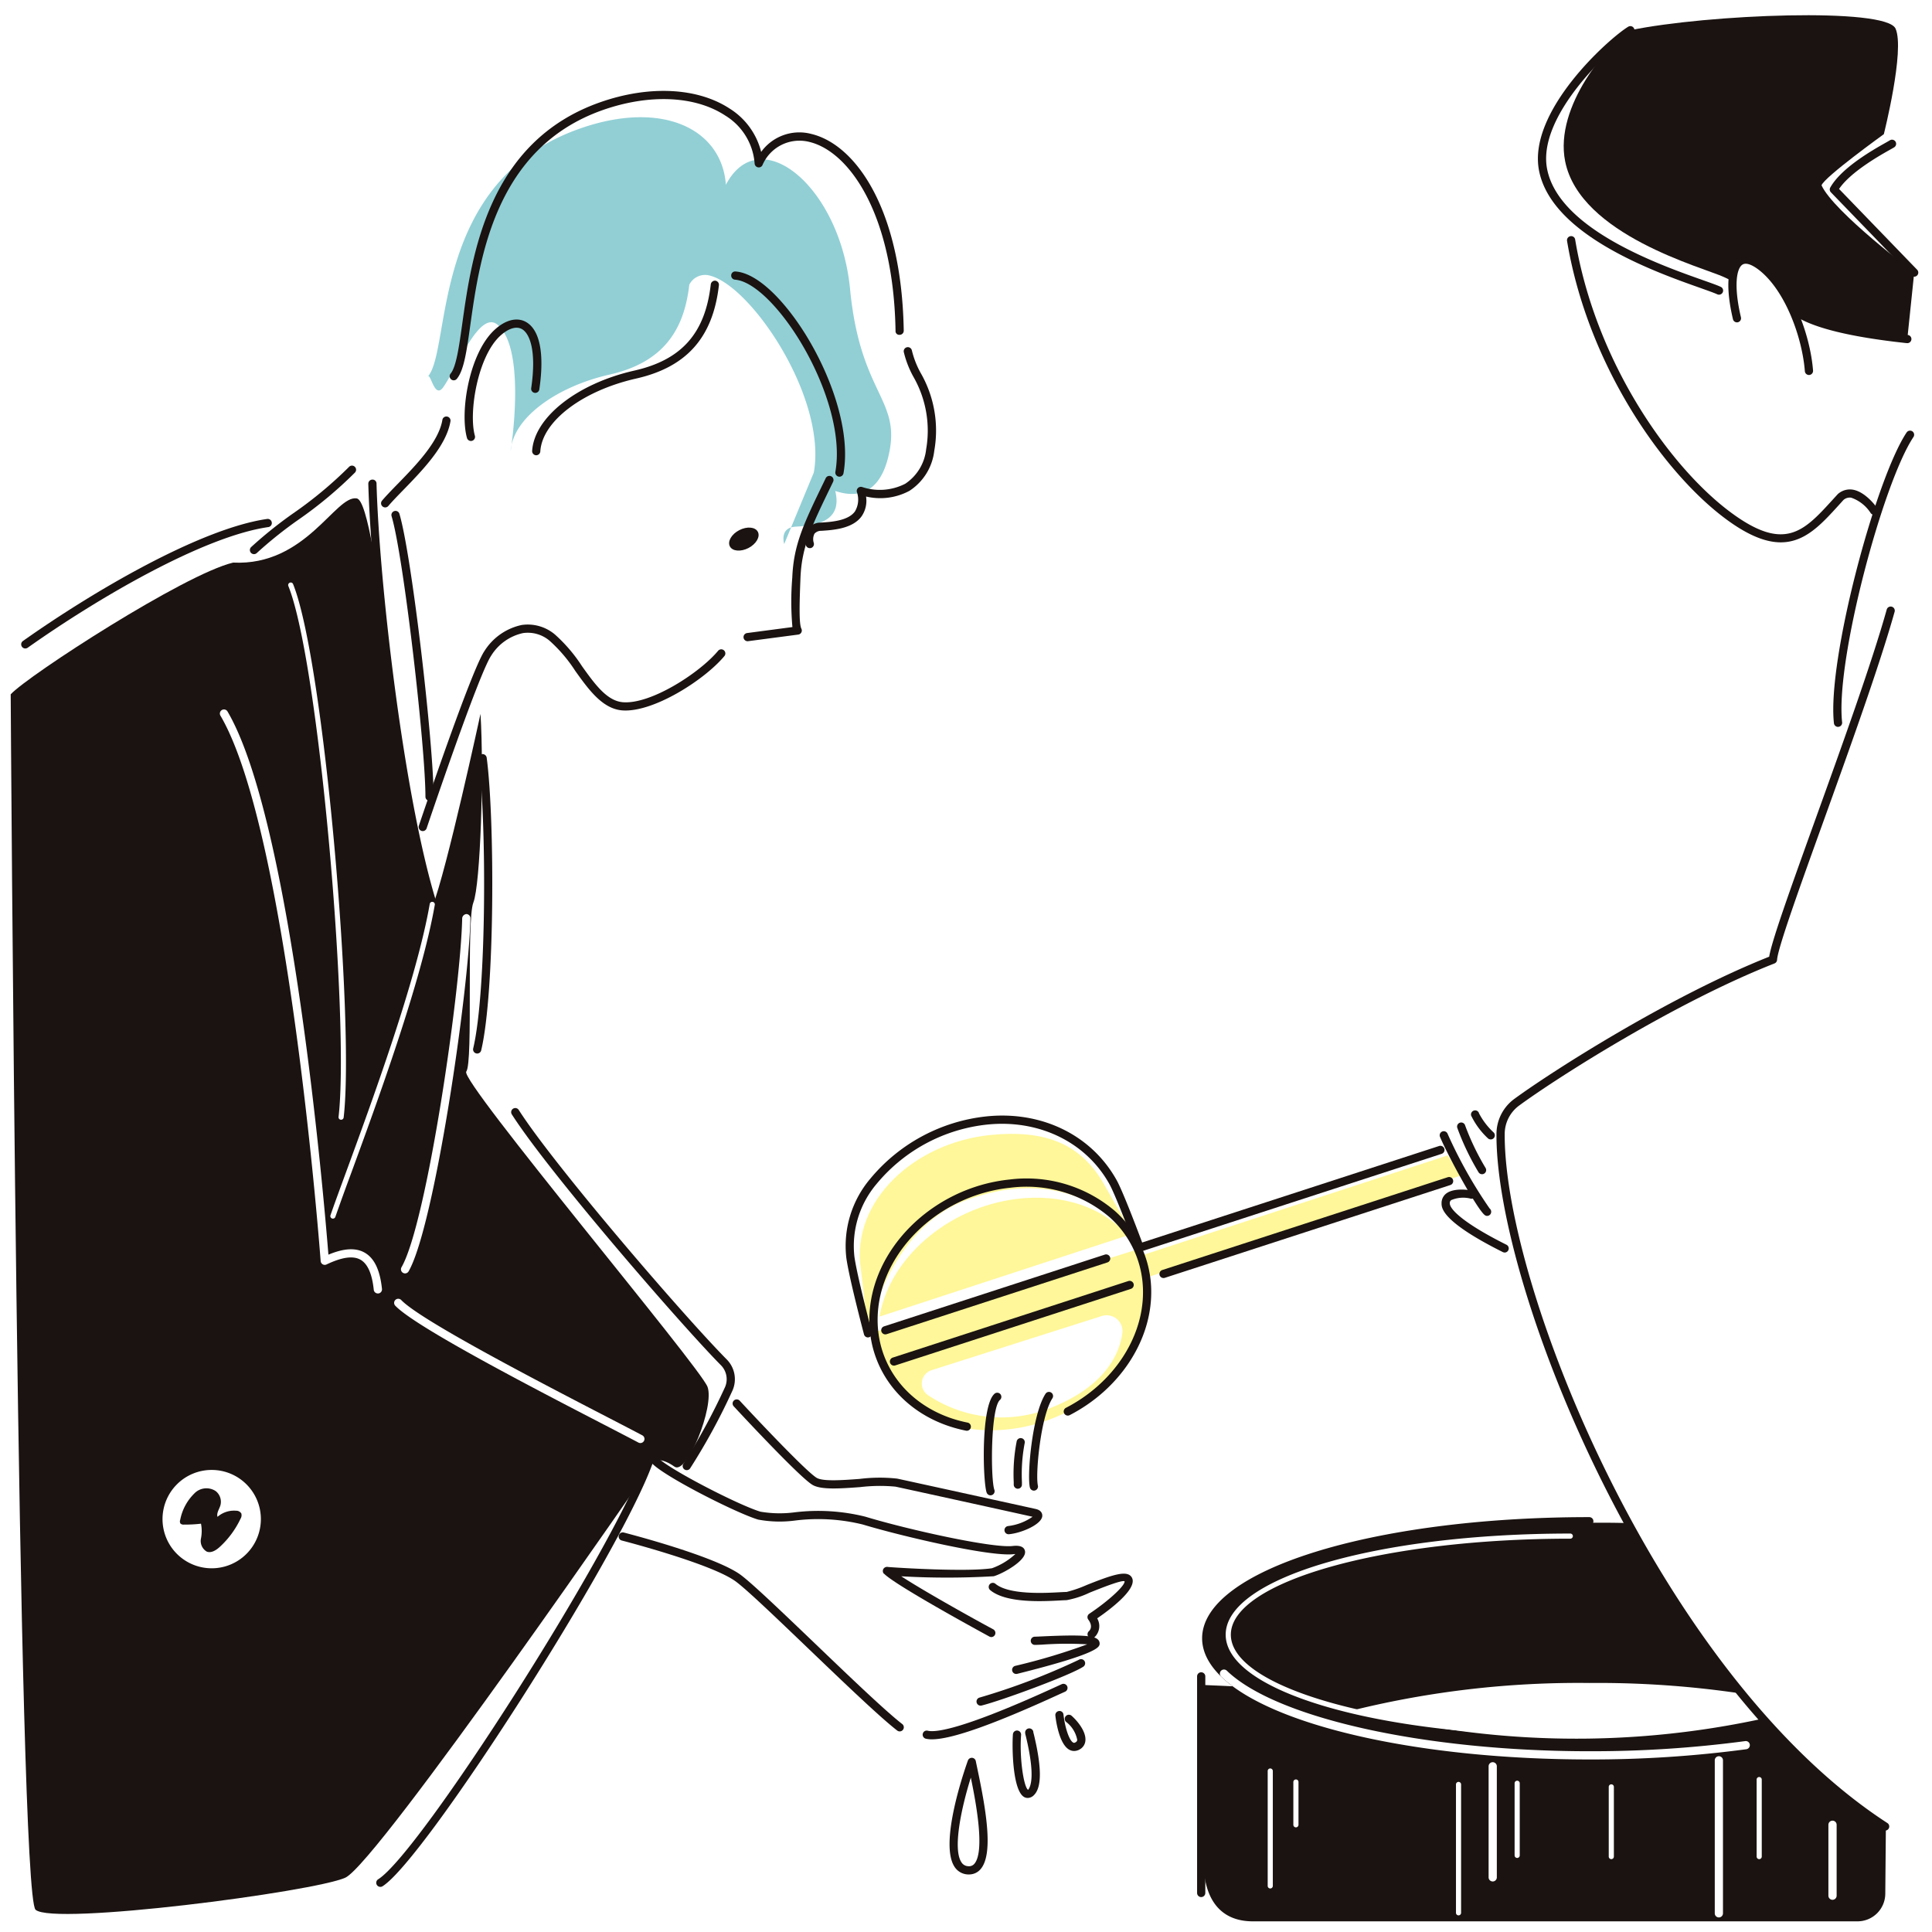 <svg xmlns="http://www.w3.org/2000/svg" width="214" height="214"><g data-name="グループ 1181"><g data-name="グループ 1180"><path data-name="長方形 726" fill="#fff" d="M0 0h214v214H0z"/><g data-name="グループ 1170"><g data-name="グループ 1166"><path data-name="パス 1601" d="M133.297 186.638v19.36c0 4.386 1.881 6.821 5.48 6.821h66.972a3.075 3.075 0 003.076-3.046l.176-19.684z" fill="#1a1311"/><path data-name="パス 1602" d="M176.039 168.672c-23.436 0-42.431 5.8-42.431 12.964s19 12.966 42.431 12.966a111.558 111.558 0 0027.886-3.211v-19.51a111.568 111.568 0 00-27.886-3.209z" fill="#1a1311"/><path data-name="パス 1603" d="M200.646 189.038a107.48 107.48 0 00-24.607-2.621 104.372 104.372 0 00-26.084 3 97.369 97.369 0 0050.691-.379z" fill="#fff"/></g><g data-name="グループ 1167"><path data-name="パス 1604" d="M86.862 60.26s-.566-1.808 1.244-1.922 5.313-.339 4.408-3.957c1.7.566 5.028 1.085 6.044-4.569s-3.3-6.418-4.4-17.79-10.025-18.678-13.755-11.555c-.453-6.218-7.063-9.414-16.141-6.235C47.568 20.077 50.03 38.551 47.424 41.67c.335-.146.738 2.55 1.686 1.2 1.551-2.209 4.018-8.62 6.023-6.883 3.226 2.795 1.429 13.983 1.429 13.983.227-3.619 4.976-7.123 10.967-8.481s8.254-4.974 8.82-9.948a1.947 1.947 0 012.261-1.019c4.622 1.139 13 13.569 11.533 21.82" fill="#91cfd5"/><path data-name="パス 1605" d="M1.185 76.905c1.96-2.111 19.259-13.314 24.639-14.588 8.082.395 11.327-7.505 13.693-7.11s4.745 33.5 8.363 45.258c1.6-4.047 5.343-21.394 5.343-21.394.395 6.308 0 18.888-.79 20.9s0 17.739-.787 18.725 25.939 32.755 26.726 34.924-2.284 9.82-3.664 8.835-2.184-.708-2.184-.708-30.735 44.662-34.283 46.241-32.326 5.322-34.3 3.548S1.185 76.905 1.185 76.905z" fill="#1a1311"/></g><g data-name="グループ 1169"><path data-name="パス 1606" d="M190.977 30.698c-2.3-1.075-15.976-4.648-17.612-12.831-1.229-6.137 4.918-13.138 7.218-14.519 8.518-1.763 28.326-2.555 29.381-.178s-1.3 11.692-1.3 11.692-6.615 4.768-6.9 5.667c1.356 2.956 10.266 9.661 10.266 9.661l-.766 7.364c-1.381-.154-9.051-.92-12.119-2.915" fill="#1a1311"/><path data-name="パス 1607" d="M192.395 35.252c-1.227-5.214-.155-7.975 2.76-5.676s4.908 7.516 5.214 11.506" fill="#fff"/><path data-name="パス 1608" d="M209.419 67.646c-3.22 11.5-12.883 35.891-13.037 38.652-10.744 4.221-23.727 12.389-28.367 15.787a4.39 4.39 0 00-1.8 3.535c-.084 18.05 17.865 60.653 42.594 76.7 1.783 1.07 2.394-3.408 2.394-3.408s.408-128.51.609-134.213" fill="#fff"/><g data-name="グループ 1168" fill="#fff799"><path data-name="パス 1609" d="M112.605 132.802c-7.673.952-14.113 6.619-15.18 13.031l27.466-8.989c-2.619-3.034-7.119-4.683-12.286-4.042z"/><path data-name="パス 1610" d="M97.262 147.428c-.165 7.029 6.411 11.889 14.7 10.862s15.169-7.569 15.345-14.607a9.967 9.967 0 00-1.323-5.289z"/><path data-name="パス 1611" d="M122.371 131.324c-2.51-4.528-6.429-6.242-12.707-5.6-8.369.862-15.334 7.263-14.337 14.689.294 2.188.813 7.273.813 7.273s2.128-11.514 10.845-14.734c12.938-4.779 19.086 4.788 19.086 4.788s-2.951-5.062-3.7-6.416z"/></g></g><path data-name="パス 1612" d="M122.05 145.768l-18.858 6a1.554 1.554 0 00-.369 2.793 14.686 14.686 0 0013.831 1.278c5.69-2.336 7.288-5.738 7.655-8.091a1.758 1.758 0 00-2.259-1.98z" fill="#fff"/><path data-name="パス 1613" d="M124.262 139.773l36.078-11.791 1.511 2.217-37.589 12.194z" fill="#fff799"/></g><g data-name="グループ 1179"><path data-name="パス 1614" d="M133.052 210.132a.457.457 0 01-.455-.457v-23.988a.455.455 0 01.91 0v23.991a.457.457 0 01-.455.454z" fill="#1a1311"/><g data-name="グループ 1172"><path data-name="パス 1615" d="M176.04 194.888c-24.049 0-42.886-5.894-42.886-13.421s18.837-13.421 42.886-13.421a.456.456 0 010 .912c-22.754 0-41.977 5.727-41.977 12.509s19.223 12.509 41.977 12.509a128.13 128.13 0 0017.267-1.122.451.451 0 01.513.388.456.456 0 01-.388.513 128.952 128.952 0 01-17.392 1.133z" fill="#1a1311"/><path data-name="パス 1616" d="M176.04 194.888c-18.708 0-35.1-3.689-40.78-9.18a.454.454 0 11.63-.654c5.44 5.255 21.95 8.923 40.149 8.923a128.128 128.128 0 0017.267-1.122.451.451 0 01.513.388.456.456 0 01-.388.513 128.953 128.953 0 01-17.391 1.132z" fill="#fff"/><path data-name="パス 1617" d="M173.936 192.265c-21.4 0-38.172-4.921-38.172-11.2s16.767-11.2 38.172-11.2a.284.284 0 110 .568c-20.735 0-37.6 4.773-37.6 10.635s16.868 10.635 37.6 10.635a121.435 121.435 0 0015.437-.946.287.287 0 01.317.244.282.282 0 01-.245.32 121.769 121.769 0 01-15.509.944z" fill="#fff"/><g data-name="グループ 1171" fill="#fff"><path data-name="パス 1618" d="M140.7 209.179a.285.285 0 01-.283-.285v-12.726a.284.284 0 11.568 0v12.726a.285.285 0 01-.285.285z"/><path data-name="パス 1619" d="M143.544 202.41a.285.285 0 01-.285-.285v-4.738a.285.285 0 11.57 0v4.737a.286.286 0 01-.285.286z"/><path data-name="パス 1620" d="M161.557 212.159a.285.285 0 01-.285-.285v-14.217a.284.284 0 01.568 0v14.213a.285.285 0 01-.283.289z"/><path data-name="パス 1621" d="M165.344 208.403a.457.457 0 01-.457-.455v-12.322a.456.456 0 01.911 0v12.323a.455.455 0 01-.454.454z"/><path data-name="パス 1622" d="M168.05 205.798a.285.285 0 01-.283-.285v-7.988a.284.284 0 01.568 0v7.988a.285.285 0 01-.285.285z"/><path data-name="パス 1623" d="M178.477 205.93a.285.285 0 01-.283-.285v-7.718a.284.284 0 01.569 0v7.718a.285.285 0 01-.286.285z"/><path data-name="パス 1624" d="M190.393 212.386a.455.455 0 01-.455-.455v-16.925a.455.455 0 11.909 0v16.926a.455.455 0 01-.454.454z"/><path data-name="パス 1625" d="M194.86 205.93a.285.285 0 01-.285-.285v-8.528a.284.284 0 11.568 0v8.528a.285.285 0 01-.283.285z"/><path data-name="パス 1626" d="M202.98 210.434a.457.457 0 01-.455-.457v-7.853a.456.456 0 01.912 0v7.853a.458.458 0 01-.457.457z"/></g></g><g data-name="グループ 1174"><path data-name="パス 1627" d="M82.805 71.026a.455.455 0 01-.06-.905l5.028-.663a31.9 31.9 0 01-.015-5.48c.146-3.672 1.285-6.021 3.554-10.7l.144-.3a.455.455 0 11.817.4l-.142.3c-2.216 4.562-3.327 6.853-3.466 10.336-.11 2.75-.178 5.068.1 5.622a.454.454 0 01-.347.654l-5.553.731z" fill="#1a1311"/><path data-name="パス 1628" d="M46.829 92.056a.507.507 0 01-.146-.024.456.456 0 01-.285-.577c.234-.7 5.768-17.1 7.246-19.319a6.462 6.462 0 014.146-2.909 4.659 4.659 0 013.674 1.051 17.12 17.12 0 013 3.511c1.409 1.969 2.741 3.829 4.5 3.99 3.1.281 8.543-3.254 10.568-5.682a.455.455 0 11.7.581c-2.194 2.634-7.928 6.3-11.349 6.006-2.175-.2-3.691-2.317-5.159-4.365a16.455 16.455 0 00-2.827-3.327 3.721 3.721 0 00-2.969-.867 5.542 5.542 0 00-3.531 2.514c-1.411 2.117-7.083 18.936-7.141 19.107a.457.457 0 01-.427.31z" fill="#1a1311"/><path data-name="パス 1629" d="M92.98 52.802a.348.348 0 01-.081-.009.457.457 0 01-.369-.528c.929-5.221-2.186-12.576-5.744-17.144-1.969-2.529-3.928-4.039-5.373-4.142a.456.456 0 01-.42-.487.435.435 0 01.485-.42c1.727.122 3.867 1.718 6.027 4.492 3.683 4.725 6.9 12.381 5.924 17.863a.459.459 0 01-.449.375z" fill="#1a1311"/><path data-name="パス 1630" d="M59.399 50.427h-.03a.459.459 0 01-.425-.485c.234-3.721 4.993-7.462 11.321-8.893 5.238-1.188 7.851-4.135 8.466-9.558a.47.47 0 01.5-.4.455.455 0 01.4.5c-.659 5.787-3.572 9.073-9.172 10.341-5.939 1.345-10.405 4.738-10.611 8.065a.457.457 0 01-.449.43z" fill="#1a1311"/><path data-name="パス 1631" d="M52.163 48.844a.455.455 0 01-.438-.332c-.809-2.889.244-9.412 3.072-11.992 1.188-1.085 2.43-1.4 3.415-.884 1.574.837 2.115 3.5 1.525 7.505a.455.455 0 01-.9-.133c.607-4.11-.146-6.087-1.051-6.57-.624-.33-1.489-.054-2.375.755-2.508 2.289-3.524 8.52-2.81 11.074a.454.454 0 01-.313.56.411.411 0 01-.125.017z" fill="#1a1311"/><path data-name="パス 1632" d="M42.664 56.204a.449.449 0 01-.292-.109.455.455 0 01-.056-.641c.453-.534 1.064-1.165 1.714-1.83 2.036-2.087 4.564-4.684 4.97-7.108a.446.446 0 01.523-.375.454.454 0 01.373.523c-.45 2.707-3.091 5.418-5.214 7.6-.637.654-1.238 1.272-1.669 1.782a.455.455 0 01-.349.158z" fill="#1a1311"/><path data-name="パス 1633" d="M50.263 42.127a.464.464 0 01-.294-.107.457.457 0 01-.056-.641c.62-.742.933-2.966 1.293-5.545 1.057-7.535 2.827-20.145 15.279-24.508 5.416-1.9 10.783-1.634 14.347.708a7.923 7.923 0 013.479 4.792 5.214 5.214 0 015.536-1.995c4.942 1.171 10.032 8.365 10.257 21.793a.456.456 0 01-.448.463.411.411 0 01-.461-.448c-.219-12.87-5.107-19.866-9.558-20.922a4.451 4.451 0 00-5.186 2.582.449.449 0 01-.5.234.454.454 0 01-.363-.412 6.823 6.823 0 00-3.26-5.326c-3.329-2.188-8.391-2.415-13.548-.609-11.926 4.178-13.648 16.445-14.678 23.775-.412 2.939-.71 5.06-1.5 6a.449.449 0 01-.339.166z" fill="#1a1311"/><path data-name="パス 1634" d="M89.699 60.715a.454.454 0 01-.433-.317 2.232 2.232 0 01.193-1.793 1.794 1.794 0 011.454-.719c1.132-.071 3.022-.189 3.779-1.227a2.549 2.549 0 00.219-2.169.454.454 0 01.133-.444.466.466 0 01.453-.1 6.191 6.191 0 004.768-.36 5.251 5.251 0 002.321-3.824 11.994 11.994 0 00-1.444-8.084 10.889 10.889 0 01-1.038-2.711.457.457 0 01.9-.154 9.969 9.969 0 00.959 2.469 12.8 12.8 0 011.523 8.644 6.116 6.116 0 01-2.756 4.444 6.837 6.837 0 01-4.8.628 3.035 3.035 0 01-.5 2.2c-1.01 1.381-3.168 1.514-4.457 1.6a.954.954 0 00-.761.324 1.351 1.351 0 00-.075 1.01.457.457 0 01-.3.568.477.477 0 01-.138.015z" fill="#1a1311"/><path data-name="パス 1635" d="M47.581 88.706a.459.459 0 01-.457-.457c0-5.549-2.422-26.642-3.75-31.072a.455.455 0 01.3-.566.447.447 0 01.566.3c1.373 4.573 3.79 25.538 3.79 31.333a.457.457 0 01-.449.462z" fill="#1a1311"/><path data-name="パス 1636" d="M47.882 100.466a.457.457 0 01-.435-.322c-3.6-11.692-6.342-35.381-6.651-46.552a.454.454 0 01.442-.468.437.437 0 01.468.442c.307 11.122 3.037 34.69 6.611 46.309a.453.453 0 01-.3.568.411.411 0 01-.135.023z" fill="#1a1311"/><path data-name="パス 1637" d="M36.875 134.983a.278.278 0 01-.092-.015.283.283 0 01-.176-.36c.36-1.053.931-2.608 1.652-4.577 2.949-8.039 7.883-21.5 9.341-29.9a.276.276 0 01.33-.232.281.281 0 01.23.328c-1.467 8.451-6.411 21.941-9.367 30a266.988 266.988 0 00-1.647 4.562.288.288 0 01-.271.194z" fill="#fff"/><path data-name="パス 1638" d="M28.133 61.38a.455.455 0 01-.322-.776 46.544 46.544 0 014.627-3.717 45.167 45.167 0 006.213-5.161.448.448 0 01.641-.032.454.454 0 01.034.641 45.938 45.938 0 01-6.345 5.283 46.047 46.047 0 00-4.526 3.629.453.453 0 01-.322.133z" fill="#1a1311"/><path data-name="パス 1639" d="M2.803 71.828a.455.455 0 01-.264-.826c7.872-5.57 19.675-12.451 27.035-13.517a.455.455 0 11.131.9c-7.2 1.045-18.85 7.851-26.638 13.361a.459.459 0 01-.264.082z" fill="#1a1311"/><path data-name="パス 1640" d="M41.852 143.271a.454.454 0 01-.453-.41c-.182-1.763-.678-2.883-1.473-3.329-.822-.459-2.049-.287-3.758.528a.455.455 0 01-.65-.378c-.034-.474-3.575-47.562-11.093-60.4a.455.455 0 11.785-.459c7.134 12.185 10.71 54.4 11.167 60.151 1.7-.708 3.012-.787 4-.232 1.083.609 1.716 1.926 1.933 4.03a.455.455 0 01-.406.5z" fill="#fff"/><path data-name="パス 1641" d="M42.131 209a.454.454 0 01-.24-.841c4.622-2.891 25.87-36.23 29.525-46.329a1.508 1.508 0 00-.7-1.87.455.455 0 01.425-.8 2.408 2.408 0 011.126 2.984c-3.683 10.182-25.2 43.853-29.9 46.792a.439.439 0 01-.236.064z" fill="#1a1311"/><path data-name="パス 1642" d="M70.931 159.842a.479.479 0 01-.213-.054c-.918-.485-2.214-1.156-3.743-1.948-7.825-4.05-20.92-10.828-23.193-13.213a.456.456 0 01.015-.643.461.461 0 01.646.015c2.166 2.276 15.688 9.275 22.951 13.033 1.534.794 2.829 1.465 3.749 1.952a.453.453 0 01.191.613.458.458 0 01-.403.245z" fill="#fff"/><path data-name="パス 1643" d="M37.781 124.029h-.032a.281.281 0 01-.249-.315c1.225-10.42-2.138-50.325-5.56-58.8a.284.284 0 01.156-.371.278.278 0 01.369.157c3.443 8.526 6.829 48.619 5.6 59.082a.285.285 0 01-.284.247z" fill="#fff"/><path data-name="パス 1644" d="M52.855 116.695a.456.456 0 01-.442-.56c1.519-6.379 1.48-25.46.594-32.095a.454.454 0 01.39-.511.47.47 0 01.511.393c.894 6.69.929 25.965-.609 32.423a.454.454 0 01-.444.35z" fill="#1a1311"/><path data-name="パス 1645" d="M76.072 162.843a.455.455 0 01-.384-.7 69.943 69.943 0 004.629-8.515 2.206 2.206 0 00-.455-2.4c-4.275-4.311-19.019-21.293-23.17-27.794a.455.455 0 01.768-.489c3.915 6.132 18.273 22.824 23.047 27.644a3.111 3.111 0 01.652 3.38 68.878 68.878 0 01-4.706 8.659.45.45 0 01-.381.215z" fill="#1a1311"/><path data-name="パス 1646" d="M44.865 141.05a.431.431 0 01-.225-.062.452.452 0 01-.167-.62c2.814-4.893 6.57-30.786 6.722-38.675a.518.518 0 01.463-.446.455.455 0 01.446.463c-.154 7.956-3.974 34.126-6.844 39.111a.453.453 0 01-.395.229z" fill="#fff"/><g data-name="グループ 1173"><path data-name="パス 1647" d="M28.896 168.267a5.447 5.447 0 11-5.448-5.448 5.447 5.447 0 015.448 5.448z" fill="#fff"/><path data-name="パス 1648" d="M19.963 168.341a.477.477 0 00.022.41.472.472 0 00.378.122 15.255 15.255 0 001.9-.1 4.237 4.237 0 01-.008 1.667 1.361 1.361 0 00.65 1.426c.506.193 1.051-.165 1.45-.532a10.087 10.087 0 002.288-3.11.73.73 0 00.086-.588.668.668 0 00-.586-.3 2.786 2.786 0 00-2.05.678c-.129-.427.193-.843.32-1.27a1.505 1.505 0 00-.525-1.585 1.86 1.86 0 00-2.379.283 5.555 5.555 0 00-1.546 2.899z" fill="#1a1311"/></g><path data-name="パス 1649" d="M109.804 181.33a.456.456 0 01-.214-.056c-.1-.056-10.281-5.577-11.651-6.947a.209.209 0 01-.067-.049.46.46 0 01-.034-.474.481.481 0 01.525-.236c.751.069 8.668.577 11.516.139a7.54 7.54 0 002.587-1.572c-.06 0-.133.006-.219.017-2.636.292-12.415-2-16.679-3.288a20.65 20.65 0 00-7.469-.444 13.114 13.114 0 01-4.118-.1c-2.364-.695-10.474-4.8-11.795-6.268a.453.453 0 11.673-.607c1.118 1.24 9.017 5.307 11.381 6a12.765 12.765 0 003.8.067 21.636 21.636 0 017.793.48c4.835 1.465 14.082 3.5 16.312 3.254.311-.034 1.257-.139 1.39.564.2 1.042-2.52 2.527-3.466 2.784a88.719 88.719 0 01-10.24.006c2.559 1.671 8.014 4.706 10.189 5.875a.457.457 0 01-.217.858z" fill="#1a1311"/><path data-name="パス 1650" d="M99.656 191.782a.464.464 0 01-.281-.1c-1.933-1.5-5.911-5.315-9.759-9-3.5-3.355-6.8-6.523-8.091-7.488-2.623-1.969-12.557-4.532-12.655-4.558a.456.456 0 01.225-.884c.416.107 10.208 2.638 12.977 4.712 1.33 1 4.655 4.187 8.177 7.559 3.829 3.672 7.792 7.471 9.689 8.944a.455.455 0 01-.281.813z" fill="#1a1311"/><path data-name="パス 1651" d="M103.223 192.658a2.882 2.882 0 01-.68-.071.458.458 0 01-.33-.551.449.449 0 01.553-.33c.871.214 3.9-.135 14.3-4.91l.541-.247a.455.455 0 01.369.832l-.532.24c-7.361 3.381-12.033 5.037-14.221 5.037z" fill="#1a1311"/><path data-name="パス 1652" d="M112.581 185.418a.455.455 0 01-.112-.9 68.375 68.375 0 007.962-2.383 38.155 38.155 0 00-4.957.032c-.41.019-.714.032-.847.032a.455.455 0 010-.91c.127 0 .416-.015.8-.032 4.148-.193 5.708-.109 6.175.339a.6.6 0 01.2.44c0 .38 0 1.088-9.11 3.363a.409.409 0 01-.111.019z" fill="#1a1311"/><path data-name="パス 1653" d="M108.635 188.927a.455.455 0 01-.109-.9 74.117 74.117 0 0010.963-4.174.455.455 0 01.506.757c-1.422.946-9.022 3.743-11.248 4.3a.4.4 0 01-.112.017z" fill="#1a1311"/><path data-name="パス 1654" d="M111.704 169.942a.455.455 0 01-.039-.907 5.945 5.945 0 002.707-1.03c-2.231-.5-13.23-2.915-15.182-3.335a18.411 18.411 0 00-3.919.051c-2.231.163-4.335.317-5.281-.251-1.5-.9-8.428-8.385-8.721-8.7a.455.455 0 11.669-.618c1.977 2.141 7.368 7.848 8.52 8.541.7.418 2.851.262 4.747.122a17.924 17.924 0 014.176-.034c2.046.442 14.028 3.072 15.345 3.363.71.159.734.635.723.779-.062.933-2.321 1.9-3.707 2.018z" fill="#1a1311"/><path data-name="パス 1655" d="M120.91 181.475a.456.456 0 01-.292-.8c.086-.075.5-.513-.073-1.278a.454.454 0 01-.084-.35.461.461 0 01.2-.3c2.132-1.422 3.994-3.14 3.9-3.6-.375-.144-2.724.811-3.852 1.257a10.059 10.059 0 01-2.576.841c-.148 0-.393.015-.7.03-1.956.105-6.021.322-7.771-1.16a.455.455 0 01.586-.695c1.476 1.248 5.44 1.04 7.136.946.334-.017.594-.03.753-.03a13.476 13.476 0 002.241-.776c2.349-.931 3.942-1.508 4.667-1.135a.768.768 0 01.4.5c.3 1.229-2.393 3.286-3.914 4.333a1.7 1.7 0 01-.328 2.119.456.456 0 01-.293.098z" fill="#1a1311"/><path data-name="パス 1656" d="M82.906 60.701c-.858.444-1.783.363-2.063-.184s.182-1.347 1.038-1.791 1.78-.365 2.064.182-.184 1.346-1.039 1.793z" fill="#1a1311"/></g><g data-name="グループ 1177" fill="#1a1311"><path data-name="パス 1657" d="M197.251 60.073c-1.651 0-3.638-.751-6.205-2.675-6.8-5.1-15.169-16.891-17.47-30.713a.456.456 0 01.373-.523.446.446 0 01.526.375c2.261 13.575 10.459 25.137 17.119 30.132 6.06 4.545 8.194 2.207 11.422-1.338l.549-.6a2 2 0 011.613-.5c1.484.212 2.726 2.006 2.778 2.081a.454.454 0 01-.116.633.461.461 0 01-.635-.118 4.185 4.185 0 00-2.156-1.7 1.051 1.051 0 00-.86.257l-.5.553c-1.966 2.163-3.766 4.136-6.438 4.136z"/><path data-name="パス 1658" d="M190.401 32.64a.442.442 0 01-.193-.043c-.339-.159-1.03-.4-1.9-.712-4.908-1.735-16.4-5.8-17.829-12.955-1.326-6.628 7.814-14.734 9.875-15.971a.455.455 0 11.468.781c-1.888 1.133-10.665 8.947-9.448 15.012 1.328 6.649 12.475 10.592 17.237 12.275.933.33 1.609.568 1.988.746a.454.454 0 01-.193.867z"/><path data-name="パス 1659" d="M211.261 38.008h-.051l-.193-.021c-6.029-.658-10.107-1.656-12.121-2.964a.457.457 0 11.5-.764c1.3.847 4.389 2.023 11.722 2.823l.2.021a.455.455 0 01-.049.907z"/><path data-name="パス 1660" d="M212.027 30.646a.449.449 0 01-.326-.139l-8.895-9.2a.454.454 0 01-.073-.538c1.244-2.211 4.828-4.226 6.177-4.983.2-.114.345-.2.408-.236a.456.456 0 11.506.759c-.071.047-.234.139-.467.27-1.109.622-4.376 2.46-5.652 4.35l8.648 8.949a.453.453 0 01-.011.643.446.446 0 01-.315.125z"/><path data-name="パス 1661" d="M200.37 41.537a.456.456 0 01-.453-.42c-.287-3.715-2.151-8.9-5.045-11.184-.476-.373-1.349-.952-1.868-.62-.667.425-.978 2.394-.167 5.836a.454.454 0 11-.884.208c-.843-3.567-.635-6.049.562-6.812.519-.33 1.45-.485 2.921.676 3.1 2.445 5.088 7.917 5.388 11.827a.455.455 0 01-.418.487z"/><path data-name="パス 1662" d="M203.591 80.514a.457.457 0 01-.453-.405c-.77-6.943 4.618-27.058 8.05-32.206a.46.46 0 01.633-.127.455.455 0 01.124.631c-3.37 5.054-8.659 24.791-7.9 31.6a.454.454 0 01-.4.5z"/><path data-name="パス 1663" d="M208.805 202.768a.453.453 0 01-.247-.073c-25.289-16.407-42.884-59.816-42.8-77.083a4.827 4.827 0 011.99-3.9c4.266-3.123 17.237-11.381 28.217-15.742.287-1.742 2.188-7.065 5.161-15.328 2.913-8.086 6.216-17.254 7.859-23.125a.454.454 0 11.875.244c-1.652 5.9-4.959 15.088-7.876 23.191-2.61 7.241-5.071 14.084-5.144 15.364a.456.456 0 01-.287.4c-10.954 4.3-24 12.6-28.266 15.729a3.913 3.913 0 00-1.617 3.17c-.079 17.093 17.346 60.067 42.386 76.315a.455.455 0 01-.247.837z"/><path data-name="パス 1664" d="M166.66 138.736a.466.466 0 01-.2-.049c-6.784-3.389-6.784-4.9-6.784-5.4a1.327 1.327 0 01.485-1.06c.9-.729 2.735-.386 2.941-.347a.456.456 0 01.356.536.47.47 0 01-.534.358 3.374 3.374 0 00-2.183.159.407.407 0 00-.155.354c0 .7 1.652 2.276 6.283 4.59a.456.456 0 01-.2.862z"/><path data-name="パス 1665" d="M164.725 134.681a.421.421 0 01-.238-.073c-.779-.517-3.94-6.244-4.972-8.655a.454.454 0 11.834-.356 50.822 50.822 0 004.648 8.258.473.473 0 01.094.635.459.459 0 01-.366.191z"/><path data-name="パス 1666" d="M164.161 130.063a.462.462 0 01-.392-.221 28.178 28.178 0 01-2.349-4.908.455.455 0 11.871-.262 27.721 27.721 0 002.261 4.7.457.457 0 01-.39.691z"/><path data-name="パス 1667" d="M165.122 126.209a.447.447 0 01-.322-.133 8.415 8.415 0 01-1.851-2.516.458.458 0 01.332-.553.445.445 0 01.551.33 7.875 7.875 0 001.611 2.1.454.454 0 010 .643.448.448 0 01-.321.129z"/><g data-name="グループ 1175"><path data-name="パス 1668" d="M126.249 138.648a.456.456 0 01-.142-.89l33.3-10.821a.46.46 0 01.573.292.454.454 0 01-.292.575l-33.3 10.821a.465.465 0 01-.139.023z"/><path data-name="パス 1669" d="M98.064 147.804a.455.455 0 01-.139-.888l24.457-7.949a.461.461 0 01.575.292.456.456 0 01-.294.575l-24.459 7.949a.512.512 0 01-.14.021z"/><path data-name="パス 1670" d="M128.879 141.563a.455.455 0 01-.139-.888l31.631-10.281a.455.455 0 11.279.867l-31.631 10.281a.525.525 0 01-.14.021z"/><path data-name="パス 1671" d="M99.026 151.266a.456.456 0 01-.142-.89l26.1-8.481a.463.463 0 01.575.292.456.456 0 01-.294.575l-26.1 8.481a.466.466 0 01-.139.023z"/><path data-name="パス 1672" d="M107.095 158.48a.681.681 0 01-.088-.009c-6.392-1.27-10.7-6.188-10.712-12.241-.021-7.707 6.945-14.695 15.529-15.579a15.073 15.073 0 0111.686 3.5 11.964 11.964 0 014.007 8.959c.013 5.446-3.533 10.8-9.03 13.638a.455.455 0 01-.418-.809c5.2-2.683 8.552-7.72 8.537-12.827a11.067 11.067 0 00-3.7-8.286 14.187 14.187 0 00-10.984-3.267c-8.132.837-14.732 7.417-14.712 14.671.015 5.607 4.026 10.167 9.98 11.349a.456.456 0 01-.09.9z"/><path data-name="パス 1673" d="M96.141 148.142a.456.456 0 01-.44-.339c-.069-.257-1.669-6.317-1.96-8.507a11.522 11.522 0 012.668-8.747 19.344 19.344 0 0112.855-6.89c6.132-.635 11.662 2.079 14.431 7.078.757 1.362 2.718 6.619 2.8 6.844a.455.455 0 01-.854.317c-.019-.056-2.023-5.418-2.746-6.722-2.591-4.674-7.8-7.2-13.541-6.613a18.4 18.4 0 00-12.235 6.548 10.639 10.639 0 00-2.482 8.063c.288 2.134 1.924 8.331 1.939 8.393a.455.455 0 01-.324.558.516.516 0 01-.111.017z"/></g><g data-name="グループ 1176"><path data-name="パス 1674" d="M109.716 165.632a.454.454 0 01-.427-.3c-.418-1.145-.667-9.541.849-10.931a.455.455 0 11.613.671c-1.034.95-1.032 8.786-.609 9.948a.455.455 0 01-.273.583.443.443 0 01-.153.029z"/><path data-name="パス 1675" d="M114.519 165.111a.46.46 0 01-.444-.354c-.328-1.424.27-8.123 1.733-10.373a.453.453 0 01.631-.133.458.458 0 01.133.629c-1.3 1.993-1.9 8.415-1.609 9.674a.456.456 0 01-.341.545.436.436 0 01-.103.012z"/><path data-name="パス 1676" d="M112.742 164.901a.455.455 0 01-.455-.455v-.272a18.783 18.783 0 01.333-4.552.455.455 0 11.875.251 18.32 18.32 0 00-.3 4.286v.287a.457.457 0 01-.453.455z"/></g></g><g data-name="グループ 1178" fill="#1a1311"><path data-name="パス 1677" d="M107.322 207.624h-.129a1.842 1.842 0 01-1.467-.852c-1.725-2.63 1.152-10.836 1.484-11.765a.462.462 0 01.466-.3.451.451 0 01.41.367c.045.229.112.545.191.924 1.01 4.77 1.746 9.41.339 11.04a1.657 1.657 0 01-1.294.586zm.212-10.725c-1.072 3.43-2.01 7.906-1.044 9.371a.915.915 0 00.761.442.767.767 0 00.676-.268c1.192-1.381.18-6.79-.393-9.544z"/><path data-name="パス 1678" d="M118.971 193.95a1.111 1.111 0 01-.48-.114c-1.171-.571-1.534-3.275-1.594-3.812a.454.454 0 01.4-.5.435.435 0 01.5.4c.148 1.306.605 2.861 1.088 3.1.041.021.114.054.272-.049a.306.306 0 00.163-.26 3.273 3.273 0 00-1.238-1.993.456.456 0 01.6-.686c.613.536 1.628 1.718 1.544 2.754a1.209 1.209 0 01-.59.961 1.279 1.279 0 01-.665.199z"/><path data-name="パス 1679" d="M113.838 199.153a.82.82 0 01-.341-.075c-1.362-.629-1.407-5.624-1.3-6.982a.455.455 0 01.907.073c-.2 2.544.292 5.8.776 6.085.232-.294.858-1.366-.266-6.006a1.287 1.287 0 01-.062-.324.456.456 0 11.911 0l.037.112c.895 3.7.907 5.918.039 6.787a.986.986 0 01-.701.33z"/></g></g></g></g></svg>